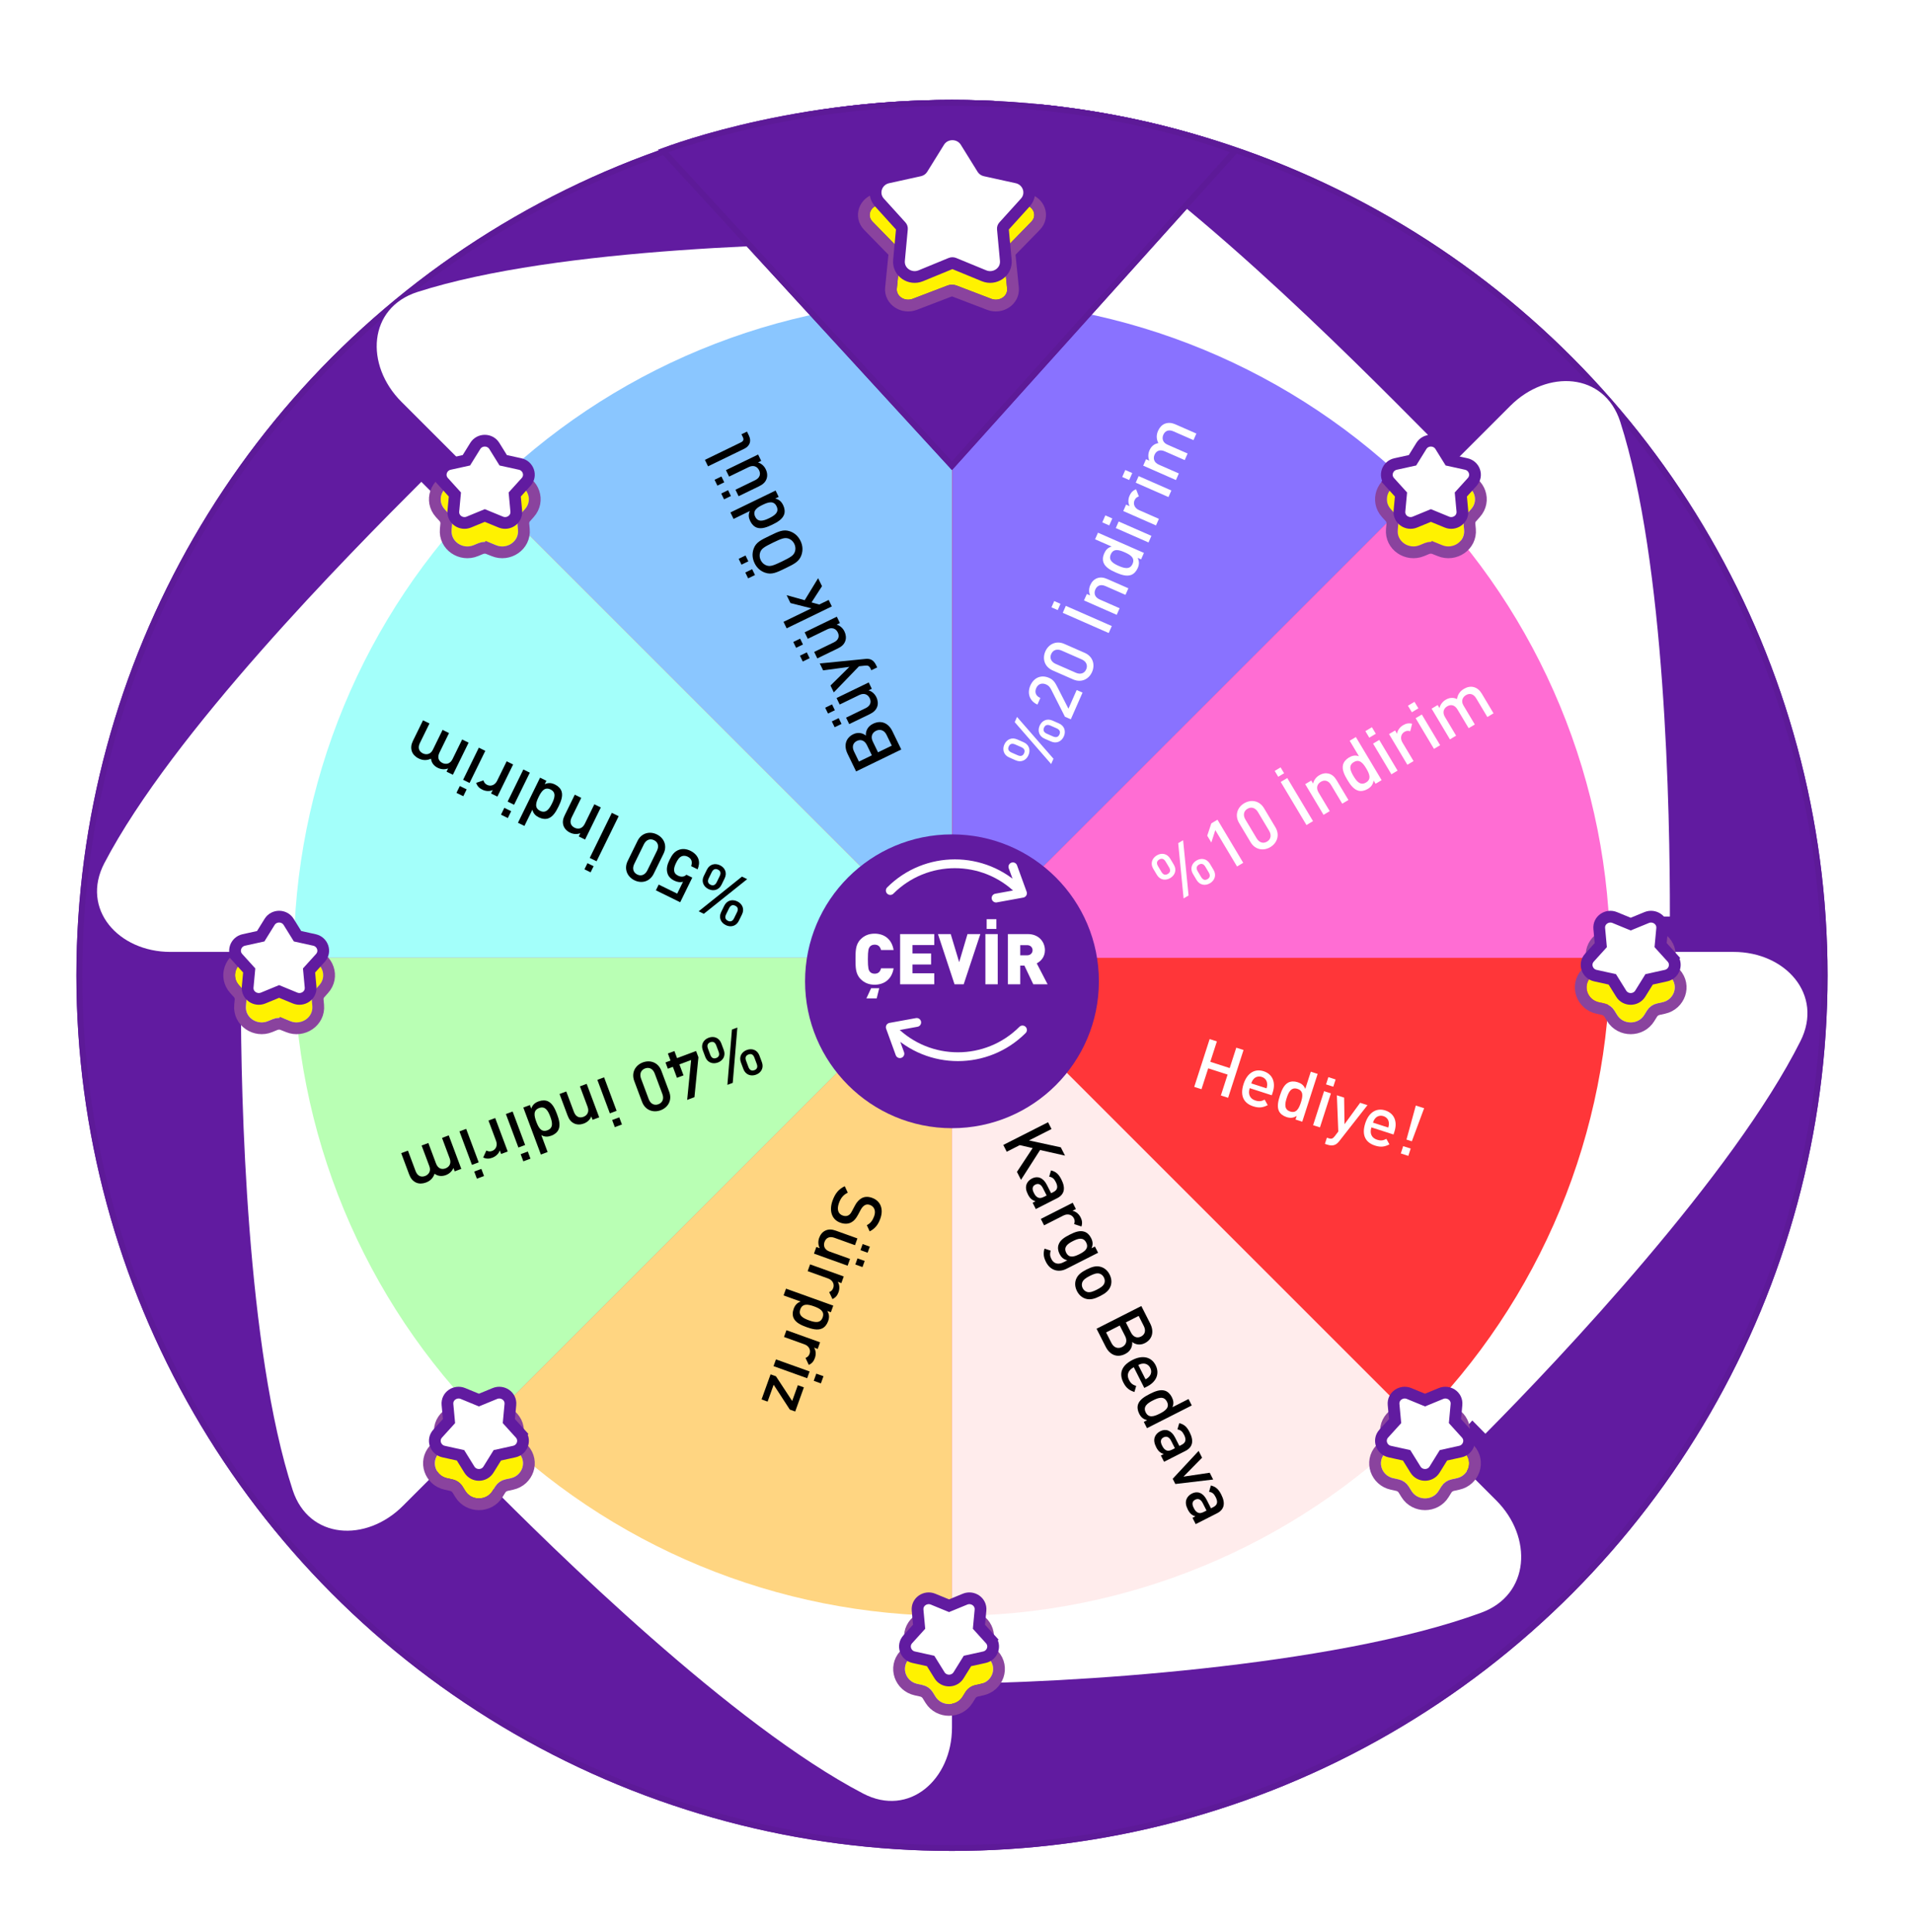 <svg width="198" height="200" viewBox="0 0 198 200" fill="none" xmlns="http://www.w3.org/2000/svg">
<g filter="url(#filter0_di_2011_1034)">
<circle cx="98.532" cy="98.532" r="90.625" fill="#611BA0"/>
<circle cx="98.532" cy="98.532" r="90.321" stroke="#5D1A98" stroke-width="0.608"/>
</g>
<path d="M98.532 178.818C98.532 184.192 94.106 188.137 89.341 185.652C75.829 178.603 57.47 160.577 49.874 152.878L98.532 103.398V178.818Z" fill="white"/>
<path d="M41.692 155.881C37.892 159.681 31.965 159.352 30.296 154.244C25.535 139.673 24.92 113.838 24.934 103.018L94.641 102.932L41.692 155.881Z" fill="white"/>
<path d="M17.639 98.532C12.264 98.532 8.314 94.104 10.803 89.341C17.866 75.821 35.961 57.519 43.609 49.874L92.45 98.532L17.639 98.532Z" fill="white"/>
<path d="M41.55 41.592C37.749 37.792 38.084 31.869 43.201 30.225C57.794 25.54 83.68 25.106 94.499 25.12L94.499 94.541L41.55 41.592Z" fill="white"/>
<path d="M98.532 17.639C98.532 12.264 102.958 8.344 107.69 10.893C121.376 18.265 140.129 37.294 147.798 45.017L98.532 93.058L98.532 17.639Z" fill="white"/>
<path d="M156.324 42.006C160.124 38.206 166.049 38.538 167.697 43.654C172.391 58.226 172.852 84.052 172.837 94.87L103.374 94.955L156.324 42.006Z" fill="white"/>
<path d="M179.426 98.532C184.801 98.532 188.764 102.954 186.355 107.759C179.41 121.61 161.412 140.683 153.741 148.406L104.614 98.532L179.426 98.532Z" fill="white"/>
<path d="M154.862 155.302C158.662 159.103 158.372 165.066 153.327 166.922C137.956 172.576 109.856 174.271 98.183 174.256L98.092 98.532L154.862 155.302Z" fill="white"/>
<g filter="url(#filter1_d_2011_1034)">
<path d="M163.153 125.907C166.669 117.421 168.478 108.326 168.478 99.14C168.478 89.955 166.669 80.859 163.153 72.373C159.638 63.887 154.486 56.176 147.991 49.681C141.496 43.186 133.785 38.034 125.299 34.519C116.813 31.004 107.717 29.195 98.532 29.195C89.347 29.195 80.251 31.004 71.765 34.519C63.279 38.034 55.568 43.186 49.073 49.681C42.578 56.176 37.426 63.887 33.911 72.373C30.396 80.859 28.586 89.955 28.586 99.14C28.586 108.326 30.396 117.421 33.911 125.907C37.426 134.394 42.578 142.104 49.073 148.599C55.568 155.094 63.279 160.247 71.765 163.762C80.251 167.277 89.347 169.086 98.532 169.086C107.717 169.086 116.813 167.277 125.299 163.762C133.785 160.247 141.496 155.094 147.991 148.599C154.486 142.104 159.638 134.394 163.153 125.907Z" fill="#FE3639"/>
<path d="M163.153 125.907C166.669 117.421 168.478 108.326 168.478 99.14C168.478 89.955 166.669 80.859 163.153 72.373C159.638 63.887 154.486 56.176 147.991 49.681C141.496 43.186 133.785 38.034 125.299 34.519C116.813 31.004 107.717 29.195 98.532 29.195C89.347 29.195 80.251 31.004 71.765 34.519C63.279 38.034 55.568 43.186 49.073 49.681C42.578 56.176 37.426 63.887 33.911 72.373C30.396 80.859 28.586 89.955 28.586 99.14C28.586 108.326 30.396 117.421 33.911 125.907C37.426 134.394 42.578 142.104 49.073 148.599C55.568 155.094 63.279 160.247 71.765 163.762C80.251 167.277 89.347 169.086 98.532 169.086C107.717 169.086 116.813 167.277 125.299 163.762C133.785 160.247 141.496 155.094 147.991 148.599C154.486 142.104 159.638 134.394 163.153 125.907Z" stroke="white" stroke-width="4.258"/>
</g>
<path d="M98.518 167.261C89.572 167.261 80.714 165.499 72.449 162.076C64.184 158.653 56.675 153.635 50.349 147.309L98.518 99.14V167.261Z" fill="#FFD581"/>
<path d="M50.363 147.309C44.038 140.984 39.02 133.474 35.596 125.209C32.173 116.944 30.411 108.086 30.411 99.14H98.532L50.363 147.309Z" fill="#B9FFB4"/>
<path d="M146.701 147.309C140.375 153.635 132.866 158.653 124.601 162.076C116.336 165.499 107.478 167.261 98.532 167.261V99.14L146.701 147.309Z" fill="#FFECEC"/>
<path d="M166.653 99.14C166.653 108.086 164.891 116.944 161.468 125.209C158.044 133.474 153.027 140.984 146.701 147.309L98.532 99.14H166.653Z" fill="#FF3639"/>
<path d="M98.546 31.019C107.492 31.019 116.35 32.781 124.615 36.205C132.88 39.628 140.39 44.646 146.715 50.972L98.546 99.14L98.546 31.019Z" fill="#8972FF"/>
<path d="M146.701 50.972C153.027 57.297 158.044 64.807 161.468 73.072C164.891 81.336 166.653 90.195 166.653 99.14L98.532 99.14L146.701 50.972Z" fill="#FF6DD3"/>
<path d="M50.363 50.972C56.689 44.646 64.199 39.628 72.463 36.205C80.728 32.781 89.587 31.019 98.532 31.019L98.532 99.14L50.363 50.972Z" fill="#8AC6FF"/>
<path d="M30.411 99.14C30.411 90.195 32.173 81.336 35.597 73.072C39.02 64.807 44.038 57.297 50.363 50.972L98.532 99.14L30.411 99.14Z" fill="#A3FFFA"/>
<path d="M73.168 90.015C73.445 89.452 74.015 89.317 74.526 89.567C75.037 89.818 75.28 90.351 75.004 90.915L74.679 91.577C74.403 92.14 73.833 92.275 73.322 92.025C72.811 91.774 72.568 91.241 72.844 90.677L73.168 90.015ZM74.964 93.748C75.241 93.185 75.808 93.056 76.319 93.306C76.83 93.557 77.076 94.084 76.799 94.647L76.475 95.309C76.199 95.873 75.629 96.008 75.118 95.758C74.606 95.507 74.364 94.974 74.64 94.41L74.964 93.748ZM72.315 94.328L76.797 90.737L77.335 91L72.846 94.588L72.315 94.328ZM73.663 90.282L73.358 90.905C73.214 91.2 73.258 91.441 73.54 91.579C73.822 91.717 74.037 91.611 74.184 91.31L74.489 90.687C74.637 90.385 74.59 90.151 74.308 90.013C74.026 89.875 73.808 89.987 73.663 90.282ZM75.459 94.015L75.154 94.638C75.01 94.933 75.054 95.174 75.336 95.312C75.618 95.45 75.832 95.344 75.98 95.043L76.285 94.42C76.433 94.118 76.382 93.89 76.1 93.752C75.819 93.614 75.604 93.72 75.459 94.015ZM69.303 88.999C69.547 88.501 69.796 88.127 70.304 87.953C70.616 87.846 71.014 87.846 71.467 88.068C71.912 88.286 72.183 88.614 72.286 88.917C72.413 89.288 72.341 89.634 72.203 89.981L71.535 89.654C71.685 89.215 71.591 88.876 71.171 88.671C70.975 88.575 70.772 88.557 70.596 88.617C70.303 88.717 70.126 89.012 69.972 89.327C69.699 89.884 69.638 90.374 70.175 90.638C70.555 90.824 70.858 90.736 71.043 90.542L71.652 90.841L70.403 93.391L67.886 92.157L68.178 91.561L70.092 92.499L70.696 91.266C70.458 91.353 70.132 91.323 69.791 91.156C69.424 90.976 69.197 90.727 69.1 90.444C68.919 89.916 69.088 89.438 69.303 88.999ZM65.983 87.047C66.391 86.215 67.248 86.009 67.988 86.372C68.729 86.735 69.085 87.535 68.677 88.367L67.662 90.438C67.254 91.271 66.404 91.48 65.663 91.117C64.923 90.754 64.56 89.951 64.968 89.118L65.983 87.047ZM66.642 87.394L65.646 89.426C65.425 89.879 65.529 90.312 65.956 90.52C66.382 90.729 66.781 90.543 67.003 90.091L67.999 88.059C68.22 87.607 68.122 87.177 67.696 86.968C67.27 86.759 66.864 86.942 66.642 87.394ZM63.326 84.136L64.034 84.483L61.747 89.149L61.039 88.802L63.326 84.136ZM61.441 89.658L61.13 90.293L60.494 89.982L60.805 89.346L61.441 89.658ZM59.492 82.257L60.161 82.585L59.168 84.61C58.914 85.128 59.1 85.495 59.474 85.678C59.847 85.861 60.275 85.786 60.525 85.275L61.517 83.25L62.186 83.577L60.558 86.9L59.902 86.579L60.066 86.245C59.715 86.381 59.332 86.349 58.998 86.185C58.657 86.018 58.43 85.768 58.327 85.482C58.193 85.108 58.269 84.754 58.452 84.381L59.492 82.257ZM55.898 80.496L56.553 80.817L56.38 81.171C56.777 80.992 57.091 81.032 57.451 81.208C57.785 81.372 58.026 81.628 58.119 81.902C58.29 82.4 58.05 82.989 57.802 83.494C57.555 83.998 57.239 84.543 56.742 84.713C56.468 84.807 56.125 84.777 55.791 84.613C55.437 84.44 55.203 84.22 55.102 83.812L54.28 85.49L53.611 85.163L55.898 80.496ZM55.751 82.489C55.462 83.078 55.297 83.631 55.9 83.927C56.502 84.222 56.845 83.756 57.134 83.166C57.423 82.576 57.585 82.014 56.982 81.718C56.379 81.423 56.04 81.899 55.751 82.489ZM54.169 79.649L54.838 79.977L53.21 83.3L52.541 82.972L54.169 79.649ZM52.2 83.618L52.908 83.965L52.562 84.673L51.854 84.326L52.2 83.618ZM49.283 81.034L50.035 80.777C50.112 81.002 50.195 81.132 50.424 81.244C50.785 81.421 51.227 81.28 51.452 80.821L52.441 78.802L53.11 79.13L51.482 82.453L50.826 82.132L51.003 81.771C50.717 81.924 50.296 81.921 49.922 81.737C49.601 81.58 49.4 81.376 49.283 81.034ZM49.561 77.391L50.23 77.719L48.601 81.042L47.933 80.714L49.561 77.391ZM47.592 81.36L48.3 81.707L47.953 82.415L47.245 82.068L47.592 81.36ZM43.783 74.559L44.451 74.887L43.459 76.912C43.205 77.43 43.391 77.797 43.764 77.981C44.125 78.157 44.565 78.088 44.799 77.61L45.808 75.552L46.476 75.879L45.484 77.905C45.23 78.422 45.416 78.79 45.79 78.973C46.163 79.156 46.59 79.081 46.841 78.57L47.833 76.544L48.502 76.872L46.873 80.195L46.218 79.874L46.382 79.539C46.04 79.673 45.648 79.643 45.314 79.479C44.901 79.277 44.66 78.956 44.608 78.532C44.178 78.728 43.767 78.722 43.328 78.506C42.987 78.339 42.74 78.08 42.637 77.794C42.503 77.419 42.559 77.057 42.742 76.683L43.783 74.559Z" fill="black"/>
<path d="M90.361 74.918C91.221 74.5 91.965 74.862 92.366 75.689L93.284 77.58L88.609 79.849L87.726 78.03C87.305 77.163 87.533 76.379 88.321 75.997C88.827 75.751 89.341 75.891 89.619 76.146C89.588 75.715 89.77 75.204 90.361 74.918ZM90.672 75.643C90.259 75.844 90.097 76.263 90.336 76.755L90.878 77.871L92.303 77.18L91.761 76.064C91.522 75.571 91.086 75.442 90.672 75.643ZM88.692 76.693C88.258 76.904 88.172 77.327 88.391 77.78L88.901 78.831L90.241 78.181L89.731 77.13C89.511 76.677 89.125 76.483 88.692 76.693ZM89.915 70.639L90.234 71.296L89.899 71.458C90.26 71.567 90.541 71.828 90.704 72.163C90.869 72.504 90.895 72.841 90.8 73.13C90.674 73.507 90.398 73.739 90.023 73.921L87.896 74.953L87.571 74.284L89.6 73.299C90.118 73.047 90.198 72.643 90.017 72.269C89.835 71.895 89.452 71.691 88.94 71.94L86.911 72.924L86.586 72.254L89.915 70.639ZM86.118 72.912L86.411 73.516L85.702 73.86L85.409 73.256L86.118 72.912ZM86.806 74.33L87.1 74.934L86.39 75.278L86.097 74.674L86.806 74.33ZM84.848 68.674L89.554 68.207C89.77 68.183 89.94 68.198 90.086 68.249C90.359 68.344 90.536 68.558 90.66 68.814L90.791 69.083L90.187 69.376L90.104 69.206C89.967 68.923 89.834 68.866 89.517 68.898L88.909 68.966L86.301 71.668L85.957 70.959L87.916 69.026L85.196 69.389L84.848 68.674ZM86.614 63.835L86.932 64.492L86.597 64.654C86.958 64.763 87.239 65.024 87.402 65.359C87.567 65.701 87.593 66.037 87.498 66.327C87.373 66.704 87.096 66.936 86.722 67.117L84.594 68.15L84.269 67.48L86.298 66.495C86.817 66.243 86.897 65.84 86.715 65.465C86.533 65.091 86.151 64.888 85.638 65.136L83.609 66.121L83.284 65.451L86.614 63.835ZM82.816 66.108L83.109 66.712L82.4 67.056L82.107 66.452L82.816 66.108ZM83.505 67.526L83.798 68.13L83.089 68.475L82.796 67.871L83.505 67.526ZM84.678 59.847L85.08 60.675L83.996 62.353L84.793 62.574L85.771 62.099L86.096 62.769L81.421 65.038L81.096 64.368L83.978 62.969L81.814 62.422L81.419 61.607L83.287 62.129L84.678 59.847ZM79.66 55.459C80.56 55.022 81.072 54.757 81.755 54.994C82.233 55.16 82.611 55.487 82.853 55.986C83.095 56.485 83.115 56.978 82.95 57.456C82.713 58.139 82.191 58.384 81.292 58.821C80.392 59.257 79.877 59.516 79.194 59.279C78.716 59.113 78.341 58.792 78.099 58.293C77.857 57.794 77.833 57.295 77.999 56.817C78.236 56.134 78.761 55.895 79.66 55.459ZM80.004 56.168C79.066 56.624 78.825 56.797 78.687 57.148C78.59 57.398 78.602 57.708 78.736 57.984C78.87 58.26 79.106 58.462 79.363 58.54C79.724 58.649 80.009 58.567 80.948 58.112C81.887 57.656 82.127 57.483 82.265 57.132C82.363 56.881 82.35 56.571 82.216 56.295C82.082 56.02 81.846 55.818 81.59 55.739C81.228 55.631 80.943 55.712 80.004 56.168ZM77.162 57.499L77.455 58.103L76.746 58.447L76.453 57.843L77.162 57.499ZM77.85 58.917L78.143 59.521L77.434 59.865L77.141 59.261L77.85 58.917ZM80.276 50.776L80.594 51.432L80.24 51.604C80.663 51.707 80.885 51.932 81.061 52.293C81.223 52.628 81.255 52.977 81.16 53.251C80.988 53.748 80.436 54.065 79.93 54.31C79.425 54.555 78.841 54.79 78.344 54.618C78.07 54.523 77.819 54.288 77.656 53.953C77.484 53.599 77.436 53.282 77.606 52.898L75.925 53.714L75.6 53.044L80.276 50.776ZM78.933 52.255C78.342 52.541 77.871 52.875 78.164 53.48C78.457 54.084 79.014 53.927 79.605 53.64C80.196 53.353 80.67 53.01 80.377 52.406C80.084 51.801 79.524 51.968 78.933 52.255ZM78.467 47.048L78.785 47.704L78.45 47.867C78.811 47.975 79.092 48.237 79.255 48.572C79.421 48.913 79.446 49.25 79.351 49.539C79.226 49.916 78.949 50.148 78.575 50.33L76.447 51.362L76.122 50.692L78.151 49.708C78.67 49.456 78.75 49.052 78.568 48.678C78.386 48.303 78.004 48.1 77.492 48.348L75.463 49.333L75.137 48.663L78.467 47.048ZM74.669 49.32L74.963 49.924L74.253 50.269L73.96 49.664L74.669 49.32ZM75.358 50.739L75.651 51.343L74.942 51.687L74.648 51.083L75.358 50.739ZM77.315 44.675L77.516 45.089C77.825 45.725 77.532 46.208 77.04 46.447L73.284 48.27L72.959 47.6L76.675 45.797C76.931 45.672 77.018 45.517 76.887 45.248L76.744 44.952L77.315 44.675Z" fill="black"/>
<path d="M109.607 74.881C110.182 75.134 110.341 75.698 110.112 76.219C109.883 76.74 109.36 77.005 108.785 76.752L108.11 76.456C107.536 76.203 107.377 75.639 107.606 75.118C107.835 74.597 108.358 74.332 108.933 74.585L109.607 74.881ZM105.953 76.831C106.527 77.083 106.679 77.644 106.45 78.165C106.221 78.687 105.705 78.954 105.13 78.702L104.456 78.405C103.881 78.153 103.722 77.589 103.951 77.067C104.18 76.546 104.703 76.282 105.278 76.534L105.953 76.831ZM105.263 74.208L109.037 78.537L108.797 79.085L105.026 74.749L105.263 74.208ZM109.361 75.387L108.727 75.108C108.426 74.976 108.187 75.03 108.06 75.317C107.934 75.605 108.049 75.815 108.357 75.95L108.991 76.229C109.299 76.364 109.531 76.306 109.657 76.019C109.784 75.732 109.662 75.519 109.361 75.387ZM105.706 77.336L105.072 77.058C104.771 76.925 104.532 76.98 104.406 77.267C104.279 77.554 104.394 77.764 104.702 77.9L105.337 78.178C105.644 78.313 105.87 78.253 105.996 77.966C106.122 77.678 106.007 77.469 105.706 77.336ZM112.046 71.689L110.831 74.456L110.223 74.188L108.802 71.38C108.661 71.103 108.519 70.953 108.279 70.847C107.851 70.659 107.446 70.784 107.252 71.225C107.093 71.586 107.144 72.014 107.679 72.249L107.379 72.931C106.571 72.576 106.289 71.766 106.644 70.958C107.002 70.142 107.763 69.807 108.585 70.168C109.006 70.353 109.186 70.616 109.417 71.068L110.587 73.36L111.438 71.422L112.046 71.689ZM112.274 67.578C113.123 67.951 113.364 68.799 113.032 69.554C112.701 70.309 111.916 70.698 111.067 70.325L108.956 69.397C108.107 69.024 107.863 68.183 108.195 67.428C108.526 66.673 109.314 66.278 110.163 66.651L112.274 67.578ZM111.955 68.251L109.883 67.341C109.422 67.138 108.994 67.261 108.803 67.695C108.612 68.13 108.814 68.522 109.275 68.724L111.347 69.634C111.808 69.837 112.234 69.721 112.424 69.287C112.615 68.852 112.416 68.454 111.955 68.251ZM115.072 64.802L114.755 65.524L109.998 63.434L110.315 62.712L115.072 64.802ZM109.477 63.149L108.829 62.864L109.114 62.216L109.762 62.501L109.477 63.149ZM116.79 60.894L116.49 61.575L114.426 60.668C113.898 60.436 113.538 60.637 113.371 61.018C113.204 61.399 113.297 61.822 113.818 62.051L115.883 62.959L115.583 63.64L112.195 62.151L112.489 61.483L112.83 61.633C112.679 61.288 112.695 60.904 112.845 60.564C112.998 60.216 113.238 59.979 113.52 59.863C113.888 59.714 114.244 59.775 114.625 59.943L116.79 60.894ZM118.4 57.23L118.106 57.898L117.745 57.739C117.941 58.128 117.914 58.443 117.753 58.811C117.603 59.152 117.357 59.402 117.088 59.507C116.598 59.698 115.999 59.483 115.484 59.257C114.97 59.031 114.413 58.738 114.222 58.248C114.117 57.978 114.132 57.634 114.282 57.294C114.44 56.933 114.651 56.69 115.053 56.572L113.343 55.821L113.642 55.139L118.4 57.23ZM116.403 57.165C115.802 56.901 115.242 56.759 114.972 57.374C114.702 57.989 115.182 58.311 115.784 58.575C116.385 58.84 116.954 58.978 117.224 58.363C117.494 57.748 117.004 57.43 116.403 57.165ZM119.174 55.467L118.875 56.149L115.487 54.66L115.786 53.979L119.174 55.467ZM115.127 53.665L114.81 54.387L114.088 54.07L114.405 53.348L115.127 53.665ZM117.587 50.643L117.875 51.383C117.654 51.47 117.528 51.558 117.425 51.791C117.264 52.159 117.423 52.596 117.89 52.801L119.948 53.705L119.649 54.387L116.261 52.898L116.555 52.23L116.922 52.392C116.758 52.112 116.744 51.691 116.911 51.31C117.055 50.983 117.25 50.774 117.587 50.643ZM121.239 50.769L120.939 51.45L117.551 49.962L117.851 49.28L121.239 50.769ZM117.191 48.967L116.874 49.688L116.153 49.371L116.47 48.65L117.191 48.967ZM123.827 44.877L123.528 45.559L121.463 44.652C120.935 44.42 120.576 44.621 120.408 45.002C120.247 45.369 120.334 45.806 120.822 46.02L122.92 46.942L122.621 47.624L120.556 46.717C120.028 46.485 119.669 46.685 119.501 47.066C119.334 47.447 119.427 47.871 119.948 48.1L122.013 49.007L121.713 49.689L118.325 48.2L118.619 47.532L118.96 47.682C118.812 47.346 118.826 46.953 118.975 46.612C119.16 46.191 119.471 45.937 119.893 45.867C119.679 45.446 119.668 45.035 119.865 44.587C120.018 44.24 120.266 43.983 120.548 43.867C120.917 43.718 121.281 43.759 121.662 43.926L123.827 44.877Z" fill="white"/>
<path d="M125.604 90.039C125.926 90.578 125.728 91.13 125.239 91.422C124.751 91.714 124.171 91.626 123.849 91.087L123.471 90.454C123.15 89.915 123.347 89.364 123.836 89.072C124.325 88.78 124.904 88.868 125.226 89.406L125.604 90.039ZM121.496 89.509C121.817 90.048 121.616 90.593 121.127 90.885C120.639 91.177 120.063 91.096 119.741 90.557L119.363 89.924C119.041 89.385 119.239 88.834 119.728 88.542C120.216 88.25 120.796 88.337 121.118 88.876L121.496 89.509ZM122.454 86.972L123.02 92.688L122.506 92.995L121.947 87.276L122.454 86.972ZM125.11 90.309L124.755 89.713C124.586 89.431 124.36 89.337 124.09 89.498C123.821 89.659 123.793 89.897 123.965 90.185L124.321 90.78C124.493 91.069 124.715 91.156 124.985 90.996C125.254 90.835 125.279 90.591 125.11 90.309ZM121.002 89.778L120.646 89.183C120.478 88.901 120.252 88.807 119.982 88.968C119.713 89.129 119.685 89.367 119.857 89.655L120.212 90.25C120.384 90.538 120.603 90.62 120.873 90.459C121.142 90.298 121.17 90.061 121.002 89.778ZM128.677 89.309L128.038 89.691L125.789 85.925L125.374 87.209L124.951 86.501L125.373 85.229L126.012 84.847L128.677 89.309ZM132.01 85.635C132.486 86.431 132.191 87.261 131.483 87.684C130.775 88.107 129.91 87.969 129.435 87.173L128.252 85.193C127.777 84.397 128.065 83.57 128.773 83.147C129.481 82.725 130.352 82.859 130.828 83.655L132.01 85.635ZM131.36 85.998L130.2 84.055C129.941 83.623 129.521 83.474 129.114 83.718C128.707 83.961 128.644 84.398 128.903 84.83L130.063 86.772C130.321 87.205 130.735 87.357 131.142 87.114C131.55 86.871 131.618 86.43 131.36 85.998ZM135.9 84.995L135.223 85.399L132.558 80.938L133.235 80.534L135.9 84.995ZM132.299 80.404L131.936 79.796L132.544 79.433L132.907 80.041L132.299 80.404ZM139.565 82.806L138.926 83.188L137.769 81.251C137.474 80.756 137.064 80.712 136.707 80.925C136.35 81.138 136.18 81.537 136.472 82.026L137.629 83.962L136.99 84.344L135.092 81.167L135.719 80.793L135.909 81.112C135.987 80.743 136.222 80.441 136.542 80.25C136.868 80.055 137.201 80.001 137.497 80.07C137.884 80.163 138.139 80.418 138.352 80.776L139.565 82.806ZM143.001 80.754L142.374 81.128L142.172 80.789C142.106 81.22 141.902 81.461 141.557 81.667C141.238 81.858 140.892 81.92 140.612 81.849C140.101 81.72 139.738 81.198 139.45 80.715C139.162 80.233 138.877 79.671 139.006 79.161C139.077 78.881 139.289 78.609 139.608 78.418C139.947 78.216 140.259 78.141 140.655 78.278L139.697 76.674L140.336 76.292L143.001 80.754ZM141.411 79.544C141.074 78.98 140.701 78.54 140.124 78.884C139.548 79.228 139.752 79.769 140.089 80.333C140.426 80.897 140.809 81.34 141.386 80.996C141.962 80.651 141.748 80.108 141.411 79.544ZM144.653 79.766L144.014 80.148L142.117 76.971L142.756 76.59L144.653 79.766ZM142.401 75.952L141.724 76.356L141.32 75.679L141.996 75.275L142.401 75.952ZM146.157 74.915L145.963 75.686C145.732 75.628 145.578 75.626 145.359 75.757C145.015 75.963 144.891 76.411 145.153 76.85L146.306 78.78L145.667 79.161L143.769 75.984L144.396 75.61L144.601 75.955C144.63 75.632 144.862 75.281 145.219 75.067C145.526 74.884 145.807 74.827 146.157 74.915ZM149.059 77.135L148.42 77.517L146.523 74.34L147.162 73.958L149.059 77.135ZM146.806 73.32L146.13 73.724L145.725 73.048L146.402 72.643L146.806 73.32ZM154.584 73.835L153.945 74.217L152.788 72.281C152.493 71.786 152.083 71.741 151.726 71.954C151.382 72.16 151.199 72.567 151.473 73.024L152.648 74.992L152.009 75.373L150.852 73.437C150.556 72.942 150.147 72.897 149.79 73.111C149.433 73.324 149.263 73.723 149.555 74.212L150.711 76.148L150.072 76.53L148.175 73.353L148.801 72.979L148.992 73.298C149.067 72.939 149.305 72.627 149.625 72.436C150.02 72.2 150.42 72.173 150.804 72.361C150.874 71.894 151.104 71.552 151.524 71.302C151.849 71.107 152.201 71.041 152.498 71.111C152.884 71.203 153.158 71.448 153.371 71.805L154.584 73.835Z" fill="white"/>
<path d="M127.114 113.631L126.363 113.39L127.06 111.229L125.052 110.582L124.356 112.743L123.606 112.501L125.2 107.555L125.95 107.796L125.269 109.908L127.277 110.555L127.958 108.444L128.708 108.685L127.114 113.631ZM131.633 113.371L129.348 112.634C129.153 113.238 129.349 113.723 129.926 113.909C130.322 114.037 130.566 113.993 130.897 113.823L131.212 114.393C130.734 114.637 130.333 114.715 129.715 114.516C128.833 114.232 128.281 113.54 128.713 112.199C129.081 111.06 129.884 110.59 130.787 110.882C131.732 111.186 132.057 112.058 131.734 113.058L131.633 113.371ZM131.091 112.651C131.153 112.434 131.166 112.323 131.148 112.141C131.122 111.841 130.93 111.58 130.597 111.472C130.263 111.365 129.948 111.462 129.752 111.69C129.631 111.828 129.583 111.928 129.507 112.141L131.091 112.651ZM134.786 116.105L134.091 115.881L134.212 115.506C133.845 115.74 133.529 115.746 133.147 115.622C132.793 115.508 132.518 115.289 132.387 115.032C132.146 114.564 132.3 113.946 132.472 113.411C132.644 112.876 132.879 112.292 133.347 112.052C133.604 111.92 133.948 111.901 134.302 112.015C134.677 112.136 134.94 112.32 135.099 112.709L135.672 110.93L136.38 111.159L134.786 116.105ZM134.646 114.112C134.848 113.487 134.932 112.916 134.293 112.71C133.654 112.504 133.382 113.014 133.181 113.639C132.979 114.265 132.899 114.845 133.538 115.051C134.178 115.257 134.445 114.737 134.646 114.112ZM136.618 116.695L135.91 116.467L137.045 112.945L137.753 113.173L136.618 116.695ZM137.998 112.485L137.248 112.243L137.49 111.493L138.24 111.735L137.998 112.485ZM141.537 114.393L138.62 118.115C138.487 118.287 138.359 118.399 138.222 118.47C137.964 118.602 137.687 118.581 137.416 118.494L137.131 118.402L137.337 117.763L137.518 117.821C137.817 117.917 137.95 117.861 138.146 117.61L138.517 117.123L138.369 113.372L139.12 113.614L139.161 116.365L140.78 114.149L141.537 114.393ZM144.231 117.431L141.945 116.695C141.751 117.299 141.947 117.784 142.524 117.97C142.92 118.098 143.164 118.054 143.495 117.884L143.809 118.454C143.332 118.698 142.931 118.776 142.313 118.577C141.43 118.292 140.879 117.601 141.311 116.26C141.678 115.121 142.481 114.651 143.385 114.942C144.329 115.247 144.654 116.119 144.332 117.119L144.231 117.431ZM143.688 116.712C143.751 116.494 143.764 116.384 143.746 116.201C143.72 115.902 143.528 115.64 143.194 115.533C142.861 115.425 142.546 115.523 142.349 115.751C142.228 115.889 142.181 115.988 142.104 116.202L143.688 116.712ZM147.401 114.711L146.129 118.135L145.573 117.956L146.54 114.433L147.401 114.711ZM145.765 119.644L144.987 119.393L145.231 118.636L146.009 118.887L145.765 119.644Z" fill="white"/>
<path d="M105.676 122.125L105.257 121.299L106.881 118.838L105.547 118.532L104.2 119.216L103.843 118.513L108.478 116.162L108.834 116.864L106.504 118.047L109.795 118.759L110.231 119.618L107.652 119.036L105.676 122.125ZM107.209 125.147L106.879 124.496L107.178 124.344C106.815 124.225 106.602 124.047 106.394 123.637C106.186 123.227 106.145 122.904 106.244 122.6C106.334 122.341 106.542 122.121 106.822 121.979C107.375 121.699 107.967 121.881 108.35 122.636L108.792 123.509L109.027 123.39C109.443 123.178 109.539 122.868 109.278 122.353C109.093 121.989 108.92 121.856 108.593 121.793L108.782 121.149C109.305 121.276 109.58 121.545 109.858 122.092C110.317 122.997 110.164 123.647 109.416 124.027L107.209 125.147ZM108.063 123.878L108.33 123.743L107.937 122.968C107.739 122.578 107.461 122.465 107.162 122.617C106.862 122.769 106.789 123.044 107 123.46C107.129 123.714 107.244 123.893 107.503 123.983C107.65 124.031 107.829 123.997 108.063 123.878ZM111.931 126.952L111.175 126.705C111.249 126.479 111.261 126.326 111.146 126.098C110.964 125.74 110.526 125.586 110.07 125.817L108.065 126.834L107.728 126.17L111.028 124.496L111.359 125.147L111.001 125.328C111.321 125.379 111.655 125.635 111.844 126.006C112.005 126.325 112.043 126.608 111.931 126.952ZM110.374 131.336C109.567 131.746 108.71 131.509 108.265 130.631C108.01 130.129 107.966 129.751 108.11 129.244L108.747 129.453C108.658 129.76 108.653 129.992 108.818 130.317C109.102 130.877 109.608 130.89 110.05 130.666L110.473 130.451C110.065 130.356 109.835 130.128 109.663 129.79C109.495 129.458 109.467 129.128 109.557 128.854C109.714 128.373 110.149 128.086 110.709 127.802C111.269 127.518 111.757 127.336 112.238 127.493C112.513 127.583 112.759 127.81 112.927 128.142C113.106 128.493 113.15 128.807 112.976 129.206L113.328 129.027L113.655 129.672L110.374 131.336ZM111.73 129.814C112.25 129.55 112.728 129.217 112.424 128.618C112.12 128.019 111.567 128.202 111.046 128.466C110.525 128.731 110.051 129.07 110.354 129.668C110.658 130.267 111.209 130.078 111.73 129.814ZM113.86 134.158C113.3 134.442 112.844 134.575 112.36 134.428C112.03 134.325 111.695 134.086 111.468 133.636C111.24 133.187 111.247 132.783 111.359 132.455C111.526 131.978 111.903 131.688 112.463 131.404C113.016 131.124 113.472 130.99 113.956 131.138C114.287 131.24 114.618 131.473 114.846 131.922C115.073 132.372 115.069 132.783 114.957 133.11C114.79 133.587 114.413 133.877 113.86 134.158ZM113.523 133.494C113.881 133.312 114.213 133.111 114.312 132.807C114.373 132.62 114.352 132.418 114.253 132.223C114.154 132.028 114.007 131.898 113.82 131.837C113.516 131.738 113.158 131.887 112.8 132.068C112.442 132.25 112.11 132.451 112.011 132.755C111.95 132.942 111.961 133.141 112.06 133.336C112.159 133.531 112.316 133.664 112.503 133.725C112.807 133.824 113.165 133.675 113.523 133.494ZM116.465 140.147C115.612 140.58 114.863 140.232 114.447 139.412L113.496 137.537L118.13 135.186L119.045 136.989C119.481 137.848 119.267 138.636 118.486 139.032C117.984 139.286 117.468 139.156 117.186 138.906C117.224 139.337 117.051 139.85 116.465 140.147ZM116.141 139.428C116.551 139.22 116.705 138.798 116.458 138.31L115.896 137.203L114.484 137.92L115.045 139.026C115.293 139.514 115.731 139.636 116.141 139.428ZM118.103 138.342C118.532 138.124 118.612 137.7 118.384 137.251L117.855 136.209L116.528 136.883L117.056 137.924C117.284 138.373 117.673 138.56 118.103 138.342ZM118.438 143.665L117.352 141.523C116.785 141.811 116.579 142.292 116.853 142.832C117.042 143.203 117.245 143.345 117.598 143.461L117.416 144.085C116.905 143.919 116.568 143.689 116.274 143.11C115.855 142.283 115.957 141.404 117.213 140.767C118.281 140.225 119.18 140.465 119.609 141.311C120.058 142.196 119.668 143.041 118.731 143.516L118.438 143.665ZM118.567 142.773C118.765 142.664 118.853 142.595 118.97 142.454C119.164 142.224 119.214 141.904 119.056 141.592C118.897 141.279 118.606 141.124 118.306 141.146C118.123 141.156 118.019 141.193 117.814 141.289L118.567 142.773ZM118.717 147.829L118.387 147.178L118.739 146.999C118.314 146.904 118.087 146.683 117.906 146.325C117.737 145.993 117.699 145.644 117.789 145.37C117.952 144.869 118.499 144.543 119 144.289C119.501 144.034 120.081 143.789 120.581 143.953C120.856 144.043 121.112 144.273 121.28 144.605C121.459 144.956 121.513 145.273 121.349 145.659L123.015 144.813L123.352 145.477L118.717 147.829ZM120.034 146.326C120.62 146.029 121.084 145.686 120.781 145.088C120.477 144.489 119.923 144.655 119.337 144.952C118.751 145.25 118.283 145.602 118.587 146.201C118.891 146.799 119.448 146.623 120.034 146.326ZM120.483 151.309L120.153 150.658L120.452 150.506C120.089 150.388 119.876 150.209 119.668 149.799C119.46 149.389 119.419 149.066 119.518 148.762C119.608 148.504 119.816 148.284 120.096 148.142C120.649 147.861 121.241 148.044 121.624 148.799L122.067 149.671L122.301 149.552C122.717 149.341 122.814 149.03 122.553 148.516C122.368 148.151 122.194 148.019 121.867 147.955L122.056 147.311C122.579 147.438 122.855 147.708 123.132 148.255C123.591 149.159 123.438 149.81 122.69 150.189L120.483 151.309ZM121.338 150.041L121.604 149.905L121.211 149.131C121.013 148.74 120.735 148.628 120.436 148.78C120.136 148.932 120.063 149.206 120.274 149.623C120.403 149.877 120.518 150.055 120.777 150.145C120.924 150.193 121.103 150.16 121.338 150.041ZM125.564 153.145L121.65 153.608L121.376 153.068L124.062 150.183L124.418 150.886L122.491 152.846L125.208 152.442L125.564 153.145ZM123.757 157.761L123.426 157.11L123.726 156.958C123.363 156.839 123.15 156.661 122.942 156.251C122.734 155.841 122.692 155.518 122.792 155.214C122.882 154.955 123.089 154.735 123.369 154.593C123.922 154.313 124.514 154.495 124.897 155.25L125.34 156.123L125.574 156.004C125.991 155.792 126.087 155.482 125.826 154.967C125.641 154.603 125.467 154.47 125.141 154.407L125.329 153.763C125.852 153.89 126.128 154.159 126.406 154.706C126.865 155.611 126.712 156.261 125.963 156.641L123.757 157.761ZM124.611 156.492L124.878 156.357L124.485 155.582C124.287 155.192 124.009 155.079 123.709 155.231C123.41 155.383 123.336 155.658 123.548 156.074C123.676 156.328 123.792 156.507 124.05 156.597C124.197 156.645 124.377 156.611 124.611 156.492Z" fill="black"/>
<path d="M86.972 126.559C86.072 126.236 85.8 125.308 86.168 124.285C86.432 123.55 86.794 123.083 87.436 122.786L87.746 123.456C87.26 123.685 87.01 124.037 86.829 124.538C86.6 125.177 86.741 125.646 87.215 125.817C87.428 125.893 87.629 125.896 87.793 125.807C87.954 125.725 88.046 125.619 88.191 125.345L88.481 124.798C88.679 124.419 88.93 124.153 89.206 124.011C89.519 123.852 89.87 123.847 90.268 123.99C91.12 124.296 91.482 125.124 91.116 126.14C90.884 126.786 90.557 127.18 90.014 127.459L89.718 126.817C90.115 126.618 90.33 126.3 90.478 125.888C90.685 125.311 90.469 124.876 90.037 124.721C89.858 124.657 89.68 124.655 89.516 124.744C89.362 124.828 89.208 124.997 89.092 125.212L88.81 125.738C88.579 126.167 88.377 126.382 88.118 126.521C87.788 126.705 87.391 126.71 86.972 126.559ZM84.248 129.759L84.494 129.072L84.845 129.198C84.67 128.864 84.66 128.481 84.786 128.13C84.915 127.773 85.138 127.52 85.411 127.385C85.768 127.211 86.127 127.247 86.519 127.388L88.744 128.188L88.493 128.888L86.37 128.125C85.828 127.93 85.483 128.156 85.342 128.547C85.202 128.939 85.323 129.355 85.859 129.547L87.982 130.31L87.73 131.011L84.248 129.759ZM88.527 130.886L88.754 130.254L89.496 130.521L89.269 131.152L88.527 130.886ZM89.06 129.402L89.287 128.77L90.029 129.037L89.802 129.669L89.06 129.402ZM86.162 134.467L85.823 133.748C86.038 133.647 86.158 133.551 86.244 133.31C86.38 132.933 86.191 132.508 85.711 132.335L83.595 131.575L83.847 130.874L87.329 132.126L87.082 132.813L86.705 132.677C86.888 132.944 86.931 133.363 86.79 133.755C86.669 134.091 86.489 134.313 86.162 134.467ZM83.483 137.37C82.954 137.18 82.371 136.924 82.147 136.448C82.023 136.187 82.015 135.843 82.141 135.492C82.274 135.121 82.474 134.867 82.868 134.722L81.102 134.088L81.354 133.387L86.245 135.144L85.998 135.831L85.627 135.698C85.849 136.072 85.844 136.389 85.708 136.766C85.582 137.117 85.355 137.384 85.093 137.507C84.617 137.731 84.011 137.56 83.483 137.37ZM83.734 136.67C84.353 136.892 84.92 136.995 85.147 136.363C85.374 135.731 84.873 135.443 84.255 135.22C83.637 134.998 83.06 134.899 82.833 135.531C82.606 136.163 83.116 136.448 83.734 136.67ZM83.713 141.282L83.374 140.563C83.589 140.462 83.709 140.366 83.796 140.125C83.931 139.748 83.743 139.323 83.262 139.15L81.146 138.39L81.398 137.689L84.88 138.941L84.634 139.628L84.256 139.492C84.439 139.759 84.482 140.178 84.342 140.57C84.221 140.906 84.04 141.128 83.713 141.282ZM80.062 141.409L80.313 140.708L83.796 141.959L83.544 142.66L80.062 141.409ZM84.224 142.927L84.49 142.185L85.232 142.452L84.965 143.194L84.224 142.927ZM78.823 144.854L79.756 142.258L80.313 142.458L81.992 145.016L82.579 143.381L83.204 143.606L82.306 146.106L81.749 145.906L80.075 143.334L79.448 145.079L78.823 144.854Z" fill="black"/>
<path d="M72.74 108.71C72.52 108.122 72.814 107.615 73.347 107.416C73.88 107.217 74.434 107.407 74.654 107.995L74.912 108.686C75.132 109.274 74.838 109.781 74.305 109.98C73.772 110.179 73.218 109.989 72.998 109.401L72.74 108.71ZM76.686 109.971C76.466 109.383 76.762 108.882 77.296 108.683C77.829 108.484 78.38 108.667 78.6 109.255L78.858 109.946C79.078 110.534 78.784 111.041 78.251 111.24C77.718 111.439 77.164 111.249 76.944 110.661L76.686 109.971ZM75.287 112.293L75.758 106.57L76.318 106.36L75.84 112.087L75.287 112.293ZM73.274 108.534L73.517 109.184C73.632 109.491 73.837 109.625 74.131 109.515C74.425 109.405 74.496 109.176 74.378 108.862L74.135 108.212C74.018 107.898 73.815 107.771 73.521 107.881C73.227 107.991 73.159 108.227 73.274 108.534ZM77.22 109.794L77.463 110.444C77.578 110.752 77.783 110.885 78.077 110.775C78.371 110.665 78.442 110.436 78.324 110.122L78.081 109.472C77.964 109.158 77.763 109.038 77.469 109.148C77.175 109.258 77.105 109.487 77.22 109.794ZM68.881 109.973L69.401 109.779L69.127 109.048L69.804 108.795L70.078 109.526L72.047 108.79L72.289 109.44L71.876 113.568L71.124 113.849L71.531 109.723L70.32 110.176L70.745 111.311L70.068 111.564L69.644 110.429L69.124 110.623L68.881 109.973ZM65.646 111.891C65.322 111.023 65.761 110.259 66.533 109.97C67.306 109.682 68.132 109.973 68.456 110.841L69.263 113.002C69.588 113.87 69.156 114.631 68.383 114.92C67.611 115.209 66.778 114.92 66.453 114.052L65.646 111.891ZM66.351 111.651L67.143 113.771C67.319 114.242 67.706 114.464 68.15 114.298C68.595 114.132 68.735 113.714 68.558 113.242L67.766 111.122C67.59 110.651 67.21 110.426 66.766 110.593C66.321 110.759 66.175 111.18 66.351 111.651ZM61.828 111.775L62.526 111.515L63.821 114.981L63.123 115.242L61.828 111.775ZM63.358 115.933L64.097 115.657L64.373 116.396L63.635 116.671L63.358 115.933ZM57.913 113.239L58.61 112.978L59.4 115.091C59.602 115.631 59.996 115.748 60.386 115.603C60.776 115.457 61.014 115.095 60.815 114.562L60.025 112.449L60.723 112.189L62.018 115.655L61.334 115.91L61.204 115.562C61.062 115.911 60.776 116.166 60.427 116.296C60.071 116.429 59.734 116.423 59.455 116.301C59.091 116.141 58.886 115.844 58.741 115.454L57.913 113.239ZM54.164 114.64L54.847 114.384L54.985 114.754C55.128 114.342 55.372 114.141 55.748 114.001C56.097 113.871 56.448 113.872 56.711 113.992C57.19 114.21 57.453 114.79 57.65 115.316C57.847 115.842 58.026 116.446 57.807 116.925C57.687 117.188 57.43 117.416 57.081 117.547C56.712 117.685 56.392 117.703 56.026 117.497L56.68 119.247L55.983 119.508L54.164 114.64ZM55.51 116.116C55.74 116.731 56.028 117.231 56.657 116.996C57.286 116.761 57.183 116.192 56.953 115.577C56.723 114.961 56.425 114.457 55.796 114.692C55.167 114.927 55.28 115.5 55.51 116.116ZM52.361 115.314L53.058 115.053L54.353 118.519L53.656 118.78L52.361 115.314ZM53.891 119.471L54.63 119.195L54.905 119.934L54.167 120.21L53.891 119.471ZM50.01 119.816L50.339 119.092C50.555 119.191 50.706 119.22 50.946 119.131C51.322 118.99 51.524 118.572 51.345 118.093L50.558 115.987L51.255 115.727L52.551 119.193L51.867 119.449L51.727 119.073C51.641 119.385 51.349 119.689 50.959 119.835C50.624 119.96 50.338 119.965 50.01 119.816ZM47.553 117.11L48.251 116.85L49.546 120.316L48.849 120.576L47.553 117.11ZM49.084 121.268L49.822 120.992L50.098 121.73L49.36 122.006L49.084 121.268ZM41.526 119.363L42.223 119.102L43.013 121.215C43.214 121.755 43.609 121.873 43.999 121.727C44.375 121.586 44.627 121.219 44.441 120.72L43.638 118.573L44.336 118.313L45.125 120.425C45.327 120.966 45.721 121.083 46.111 120.937C46.501 120.792 46.74 120.43 46.54 119.897L45.751 117.784L46.448 117.523L47.744 120.99L47.06 121.245L46.93 120.896C46.792 121.236 46.501 121.501 46.152 121.631C45.722 121.792 45.323 121.746 44.979 121.493C44.826 121.94 44.539 122.234 44.081 122.405C43.725 122.538 43.367 122.539 43.088 122.418C42.724 122.258 42.499 121.968 42.353 121.578L41.526 119.363Z" fill="black"/>
<g filter="url(#filter2_di_2011_1034)">
<circle cx="98.532" cy="99.14" r="15.206" fill="#611BA0"/>
</g>
<path d="M92.146 92.178C95.838 88.486 101.825 88.486 105.517 92.178M104.836 89.722L105.831 92.459L103.094 92.957" stroke="white" stroke-width="0.912" stroke-linecap="round" stroke-linejoin="round"/>
<path d="M105.831 106.61C102.138 110.302 96.152 110.302 92.459 106.61M93.141 109.065L92.146 106.328L94.883 105.831" stroke="white" stroke-width="0.912" stroke-linecap="round" stroke-linejoin="round"/>
<path d="M92.491 100.233C92.302 101.379 91.506 101.927 90.521 101.927C89.915 101.927 89.455 101.722 89.076 101.343C88.528 100.795 88.55 100.065 88.55 99.284C88.55 98.504 88.528 97.774 89.076 97.226C89.455 96.847 89.915 96.642 90.521 96.642C91.506 96.642 92.302 97.19 92.491 98.336H91.192C91.112 98.044 90.951 97.781 90.528 97.781C90.294 97.781 90.119 97.876 90.024 98C89.908 98.153 89.827 98.336 89.827 99.284C89.827 100.233 89.908 100.416 90.024 100.569C90.119 100.693 90.294 100.788 90.528 100.788C90.951 100.788 91.112 100.525 91.192 100.233H92.491ZM91.002 102.292L90.74 103.343H89.674L90.163 102.292H91.002ZM96.698 101.883H93.165V96.686H96.698V97.825H94.443V98.693H96.37V99.832H94.443V100.744H96.698V101.883ZM101.467 96.686L99.745 101.883H98.796L97.081 96.686H98.402L99.277 99.591L100.139 96.686H101.467ZM103.267 101.883H101.99V96.686H103.267V101.883ZM103.128 96.153H102.121V95.146H103.128V96.153ZM108.429 101.883H106.948L106.028 99.949H105.598V101.883H104.32V96.686H106.378C107.532 96.686 108.152 97.504 108.152 98.358C108.152 99.066 107.714 99.511 107.305 99.715L108.429 101.883ZM106.875 98.358C106.875 98.088 106.67 97.832 106.32 97.832H105.598V98.883H106.32C106.67 98.883 106.875 98.628 106.875 98.358Z" fill="white"/>
<g filter="url(#filter3_di_2011_1034)">
<path d="M68.121 13.077C68.121 13.077 80.894 7.907 98.532 7.907C116.171 7.907 128.335 13.077 128.335 13.077L98.532 46.225L68.121 13.077Z" fill="#611BA0"/>
<path d="M98.53 45.773L68.647 13.2C68.697 13.182 68.751 13.162 68.809 13.14C69.19 13 69.754 12.799 70.487 12.558C71.953 12.075 74.093 11.432 76.783 10.788C82.163 9.499 89.742 8.211 98.532 8.211C107.322 8.211 114.748 9.499 119.975 10.787C122.589 11.431 124.652 12.075 126.06 12.557C126.765 12.798 127.305 12.998 127.669 13.139C127.723 13.159 127.773 13.179 127.819 13.197L98.53 45.773Z" stroke="#5D1A98" stroke-width="0.608"/>
</g>
<g filter="url(#filter4_d_2011_1034)">
<path d="M97.522 14.502C97.979 13.818 99.086 13.818 99.543 14.502L101.557 17.517C101.722 17.763 101.992 17.939 102.305 18.003L106.131 18.786C106.999 18.963 107.342 19.906 106.756 20.506L104.175 23.152C103.963 23.368 103.86 23.653 103.889 23.939L104.239 27.437C104.319 28.231 103.423 28.813 102.604 28.5L98.995 27.121C98.699 27.008 98.365 27.008 98.07 27.121L94.46 28.5C93.641 28.813 92.746 28.231 92.825 27.437L93.176 23.939C93.204 23.653 93.101 23.368 92.89 23.152L90.308 20.506C89.723 19.906 90.065 18.963 90.933 18.786L94.759 18.003C95.072 17.939 95.343 17.763 95.507 17.517L97.522 14.502Z" fill="#FFF200"/>
<path d="M102.063 17.179L101.557 17.517L102.063 17.179L100.049 14.164C99.689 13.626 99.091 13.381 98.532 13.381C97.973 13.381 97.375 13.626 97.016 14.164L95.002 17.179C94.933 17.281 94.807 17.373 94.637 17.407L90.811 18.19C90.179 18.319 89.7 18.74 89.504 19.28C89.305 19.826 89.413 20.459 89.873 20.931L92.454 23.576C92.548 23.672 92.58 23.781 92.57 23.878L92.22 27.377C92.154 28.037 92.5 28.586 92.974 28.894C93.446 29.201 94.078 29.298 94.677 29.069L98.287 27.689C98.442 27.63 98.622 27.63 98.778 27.689L102.387 29.069C102.986 29.298 103.618 29.201 104.09 28.894C104.564 28.586 104.911 28.037 104.845 27.377L104.494 23.878C104.484 23.781 104.517 23.672 104.61 23.576L107.191 20.931C107.651 20.459 107.759 19.826 107.561 19.28C107.364 18.74 106.885 18.319 106.253 18.19L102.427 17.407C102.258 17.373 102.131 17.281 102.063 17.179Z" stroke="#8A439E" stroke-width="1.216"/>
</g>
<path d="M99.964 14.666C99.332 13.648 97.819 13.648 97.188 14.666L95.451 17.465C95.398 17.551 95.306 17.619 95.192 17.644L91.893 18.37C90.714 18.63 90.198 20.047 91.034 20.97L93.26 23.427C93.33 23.504 93.36 23.6 93.352 23.693L93.049 26.942C92.934 28.174 94.205 28.997 95.296 28.548L98.409 27.267C98.515 27.223 98.637 27.223 98.743 27.267L101.855 28.548C102.947 28.997 104.217 28.174 104.102 26.942L103.8 23.693C103.791 23.6 103.822 23.504 103.892 23.427L106.117 20.97C106.954 20.047 106.438 18.63 105.259 18.37L101.96 17.644C101.846 17.619 101.754 17.551 101.701 17.465L99.964 14.666Z" fill="white" stroke="#611BA0" stroke-width="1.216"/>
<g filter="url(#filter5_d_2011_1034)">
<path d="M48.777 46.383C49.41 45.361 50.946 45.361 51.58 46.383L51.874 46.856C52.102 47.225 52.477 47.487 52.912 47.583L53.469 47.706C54.674 47.971 55.148 49.378 54.336 50.275L53.959 50.69C53.666 51.014 53.523 51.438 53.563 51.866L53.614 52.415C53.724 53.601 52.482 54.471 51.346 54.003L50.82 53.787C50.41 53.618 49.947 53.618 49.537 53.787L49.011 54.003C47.875 54.471 46.632 53.601 46.743 52.415L46.794 51.866C46.834 51.438 46.69 51.014 46.397 50.69L46.021 50.275C45.209 49.378 45.683 47.971 46.887 47.706L47.445 47.583C47.879 47.487 48.254 47.225 48.483 46.856L48.777 46.383Z" fill="#FFF200"/>
<path d="M50.588 54.349L50.82 53.787L50.588 54.349L51.115 54.566C52.636 55.192 54.376 54.04 54.22 52.359L54.169 51.81C54.145 51.555 54.23 51.298 54.41 51.099L53.959 50.69L54.41 51.099L54.787 50.683C55.93 49.421 55.235 47.472 53.6 47.112L53.042 46.989C52.764 46.928 52.53 46.761 52.391 46.536L52.097 46.062C51.225 44.657 49.132 44.657 48.26 46.062L47.966 46.536C47.827 46.761 47.593 46.928 47.314 46.989L46.756 47.112C45.122 47.472 44.427 49.421 45.57 50.683L45.947 51.099C46.127 51.298 46.212 51.555 46.188 51.81L46.137 52.359C45.981 54.04 47.721 55.192 49.242 54.566L49.768 54.349C50.03 54.242 50.327 54.242 50.588 54.349Z" stroke="#8A439E" stroke-width="1.216"/>
</g>
<path d="M45.909 49.892L46.36 49.483L45.909 49.892L47.082 51.186L46.923 52.893C46.84 53.785 47.754 54.358 48.519 54.043L50.178 53.36L51.837 54.043C52.603 54.358 53.517 53.785 53.434 52.893L53.275 51.186L54.447 49.892C55.05 49.226 54.671 48.213 53.837 48.029L52.084 47.643L51.164 46.161C50.714 45.435 49.642 45.435 49.192 46.161L48.273 47.643L46.519 48.029C45.686 48.213 45.306 49.226 45.909 49.892ZM50.195 53.353C50.195 53.353 50.195 53.353 50.195 53.353L50.195 53.353Z" fill="white" stroke="#611BA0" stroke-width="1.216"/>
<g filter="url(#filter6_d_2011_1034)">
<path d="M27.489 95.649C28.123 94.627 29.658 94.627 30.292 95.649L30.586 96.122C30.815 96.491 31.189 96.753 31.624 96.849L32.182 96.972C33.386 97.237 33.86 98.644 33.048 99.541L32.672 99.957C32.379 100.28 32.235 100.705 32.275 101.132L32.326 101.681C32.437 102.867 31.194 103.737 30.058 103.269L29.532 103.053C29.122 102.884 28.659 102.884 28.249 103.053L27.723 103.269C26.587 103.737 25.344 102.867 25.455 101.681L25.506 101.132C25.546 100.705 25.402 100.28 25.11 99.957L24.733 99.541C23.921 98.644 24.395 97.237 25.599 96.972L26.157 96.849C26.592 96.753 26.966 96.491 27.195 96.122L27.489 95.649Z" fill="#FFF200"/>
<path d="M29.3 103.615L29.532 103.053L29.3 103.615L29.827 103.832C31.348 104.458 33.088 103.306 32.932 101.625L32.881 101.076C32.857 100.821 32.942 100.564 33.122 100.365L32.672 99.957L33.122 100.365L33.499 99.949C34.642 98.687 33.947 96.738 32.312 96.378L31.755 96.255C31.476 96.194 31.242 96.027 31.103 95.802L30.809 95.328C29.937 93.923 27.844 93.923 26.972 95.328L26.678 95.802C26.539 96.027 26.305 96.194 26.026 96.255L25.468 96.378C23.834 96.738 23.139 98.687 24.282 99.949L24.659 100.365C24.839 100.564 24.924 100.821 24.9 101.076L24.849 101.625C24.693 103.306 26.433 104.458 27.954 103.832L28.481 103.615C28.742 103.508 29.039 103.508 29.3 103.615Z" stroke="#8A439E" stroke-width="1.216"/>
</g>
<path d="M24.622 99.158L25.072 98.749L24.622 99.158L25.794 100.452L25.635 102.159C25.552 103.051 26.466 103.624 27.231 103.309L28.89 102.626L30.549 103.309C31.315 103.624 32.229 103.051 32.146 102.159L31.987 100.452L33.159 99.158C33.762 98.492 33.383 97.479 32.549 97.295L30.796 96.909L29.877 95.427C29.427 94.701 28.355 94.701 27.904 95.427L26.985 96.909L25.232 97.295C24.398 97.479 24.018 98.492 24.622 99.158ZM28.907 102.619C28.907 102.619 28.907 102.619 28.907 102.619L28.907 102.619Z" fill="white" stroke="#611BA0" stroke-width="1.216"/>
<g filter="url(#filter7_d_2011_1034)">
<path d="M146.701 46.383C147.334 45.361 148.87 45.361 149.504 46.383L149.798 46.856C150.026 47.225 150.401 47.487 150.836 47.583L151.393 47.706C152.598 47.971 153.072 49.378 152.26 50.275L151.883 50.69C151.59 51.014 151.447 51.438 151.487 51.866L151.538 52.415C151.648 53.601 150.406 54.471 149.27 54.003L148.744 53.787C148.334 53.618 147.871 53.618 147.461 53.787L146.935 54.003C145.799 54.471 144.556 53.601 144.667 52.415L144.718 51.866C144.757 51.438 144.614 51.014 144.321 50.69L143.945 50.275C143.132 49.378 143.607 47.971 144.811 47.706L145.369 47.583C145.803 47.487 146.178 47.225 146.407 46.856L146.701 46.383Z" fill="#FFF200"/>
<path d="M148.512 54.349L148.744 53.787L148.512 54.349L149.039 54.566C150.56 55.192 152.3 54.04 152.144 52.359L152.093 51.81C152.069 51.555 152.153 51.298 152.334 51.099L151.883 50.69L152.334 51.099L152.711 50.683C153.854 49.421 153.159 47.472 151.524 47.112L150.966 46.989C150.688 46.928 150.454 46.761 150.315 46.536L150.021 46.062C149.149 44.657 147.055 44.657 146.184 46.062L145.89 46.536C145.75 46.761 145.517 46.928 145.238 46.989L144.68 47.112C143.046 47.472 142.351 49.421 143.494 50.683L143.871 51.099C144.051 51.298 144.136 51.555 144.112 51.81L144.061 52.359C143.905 54.04 145.645 55.192 147.166 54.566L147.692 54.349C147.954 54.242 148.251 54.242 148.512 54.349Z" stroke="#8A439E" stroke-width="1.216"/>
</g>
<path d="M143.833 49.892L144.284 49.483L143.833 49.892L145.006 51.186L144.847 52.893C144.764 53.785 145.678 54.358 146.443 54.043L148.102 53.36L149.761 54.043C150.527 54.358 151.441 53.785 151.358 52.893L151.199 51.186L152.371 49.892C152.974 49.226 152.595 48.213 151.761 48.029L150.008 47.643L149.088 46.161C148.638 45.435 147.566 45.435 147.116 46.161L146.197 47.643L144.443 48.029C143.61 48.213 143.23 49.226 143.833 49.892ZM148.119 53.353C148.119 53.353 148.119 53.353 148.119 53.353L148.119 53.353Z" fill="white" stroke="#611BA0" stroke-width="1.216"/>
<g filter="url(#filter8_d_2011_1034)">
<path d="M99.63 173.186C98.996 174.207 97.46 174.207 96.826 173.186L96.532 172.712C96.304 172.344 95.929 172.081 95.495 171.986L94.937 171.863C93.733 171.598 93.258 170.19 94.07 169.294L94.447 168.878C94.74 168.555 94.883 168.13 94.843 167.703L94.792 167.153C94.682 165.968 95.924 165.098 97.06 165.565L97.587 165.782C97.996 165.951 98.46 165.951 98.869 165.782L99.396 165.565C100.532 165.098 101.774 165.968 101.664 167.153L101.613 167.703C101.573 168.13 101.716 168.555 102.009 168.878L102.385 169.294C103.198 170.19 102.723 171.598 101.519 171.863L100.961 171.986C100.527 172.081 100.152 172.344 99.923 172.712L99.63 173.186Z" fill="#FFF200"/>
<path d="M97.818 165.219L97.587 165.782L97.818 165.219L97.292 165.003C95.77 164.377 94.03 165.529 94.186 167.21L94.238 167.759C94.261 168.014 94.177 168.27 93.996 168.47L94.447 168.878L93.996 168.47L93.62 168.885C92.476 170.147 93.171 172.097 94.806 172.457L95.364 172.58C95.642 172.641 95.876 172.808 96.016 173.033L96.309 173.506C97.181 174.911 99.275 174.911 100.146 173.506L100.44 173.033C100.58 172.808 100.813 172.641 101.092 172.58L101.65 172.457C103.284 172.097 103.98 170.147 102.836 168.885L102.46 168.47C102.279 168.27 102.194 168.014 102.218 167.759L102.269 167.21C102.426 165.529 100.685 164.377 99.164 165.003L98.638 165.219C98.376 165.327 98.079 165.327 97.818 165.219Z" stroke="#8A439E" stroke-width="1.216"/>
</g>
<path d="M102.497 169.677L102.046 170.085L102.497 169.677L101.324 168.383L101.483 166.676C101.566 165.784 100.653 165.21 99.887 165.526L98.228 166.208L96.569 165.526C95.803 165.21 94.89 165.784 94.973 166.676L95.131 168.383L93.959 169.677C93.356 170.342 93.736 171.356 94.569 171.539L96.322 171.926L97.242 173.408C97.692 174.133 98.764 174.133 99.214 173.408L100.134 171.926L101.887 171.539C102.72 171.356 103.1 170.342 102.497 169.677ZM98.211 166.215C98.211 166.215 98.211 166.215 98.211 166.215L98.211 166.215Z" fill="white" stroke="#611BA0" stroke-width="1.216"/>
<g filter="url(#filter9_d_2011_1034)">
<path d="M148.896 151.898C148.262 152.919 146.726 152.919 146.092 151.898L145.799 151.424C145.57 151.056 145.195 150.794 144.761 150.698L144.203 150.575C142.999 150.31 142.524 148.902 143.337 148.006L143.713 147.59C144.006 147.267 144.149 146.842 144.109 146.415L144.058 145.865C143.948 144.68 145.19 143.81 146.326 144.278L146.853 144.494C147.262 144.663 147.726 144.663 148.136 144.494L148.662 144.278C149.798 143.81 151.04 144.68 150.93 145.865L150.879 146.415C150.839 146.842 150.982 147.267 151.275 147.59L151.652 148.006C152.464 148.902 151.989 150.31 150.785 150.575L150.227 150.698C149.793 150.794 149.418 151.056 149.19 151.424L148.896 151.898Z" fill="#FFF200"/>
<path d="M147.084 143.932L146.853 144.494L147.084 143.932L146.558 143.715C145.037 143.089 143.296 144.241 143.453 145.922L143.504 146.471C143.528 146.726 143.443 146.983 143.262 147.182L143.713 147.59L143.262 147.182L142.886 147.597C141.742 148.859 142.438 150.809 144.072 151.169L144.63 151.292C144.909 151.353 145.142 151.52 145.282 151.745L145.576 152.219C146.447 153.623 148.541 153.623 149.413 152.219L149.706 151.745C149.846 151.52 150.08 151.353 150.358 151.292L150.916 151.169C152.55 150.809 153.246 148.859 152.102 147.597L151.726 147.182C151.545 146.983 151.461 146.726 151.484 146.471L151.535 145.922C151.692 144.241 149.952 143.089 148.43 143.715L147.904 143.932C147.643 144.039 147.346 144.039 147.084 143.932Z" stroke="#8A439E" stroke-width="1.216"/>
</g>
<path d="M151.763 148.389L151.312 148.797L151.763 148.389L150.591 147.095L150.749 145.388C150.832 144.496 149.919 143.923 149.153 144.238L147.494 144.921L145.835 144.238C145.069 143.923 144.156 144.496 144.239 145.388L144.398 147.095L143.225 148.389C142.622 149.055 143.002 150.068 143.835 150.251L145.588 150.638L146.508 152.12C146.958 152.845 148.03 152.845 148.48 152.12L149.4 150.638L151.153 150.251C151.986 150.068 152.366 149.055 151.763 148.389ZM147.477 144.927C147.477 144.927 147.477 144.927 147.477 144.927L147.477 144.927Z" fill="white" stroke="#611BA0" stroke-width="1.216"/>
<g filter="url(#filter10_d_2011_1034)">
<path d="M170.184 102.632C169.55 103.653 168.014 103.653 167.38 102.632L167.087 102.158C166.858 101.79 166.483 101.528 166.049 101.432L165.491 101.309C164.287 101.044 163.812 99.636 164.624 98.74L165.001 98.324C165.294 98.001 165.437 97.576 165.397 97.149L165.346 96.599C165.236 95.414 166.478 94.544 167.614 95.011L168.141 95.228C168.55 95.397 169.014 95.397 169.423 95.228L169.95 95.011C171.086 94.544 172.328 95.414 172.218 96.599L172.167 97.149C172.127 97.576 172.27 98.001 172.563 98.324L172.939 98.74C173.752 99.636 173.277 101.044 172.073 101.309L171.515 101.432C171.081 101.528 170.706 101.79 170.477 102.158L170.184 102.632Z" fill="#FFF200"/>
<path d="M168.372 94.666L168.141 95.228L168.372 94.666L167.846 94.449C166.325 93.823 164.584 94.975 164.741 96.656L164.792 97.205C164.815 97.46 164.731 97.716 164.55 97.916L165.001 98.324L164.55 97.916L164.174 98.331C163.03 99.593 163.726 101.543 165.36 101.903L165.918 102.026C166.197 102.087 166.43 102.254 166.57 102.479L166.863 102.952C167.735 104.357 169.829 104.357 170.7 102.952L170.994 102.479C171.134 102.254 171.367 102.087 171.646 102.026L172.204 101.903C173.838 101.543 174.534 99.593 173.39 98.331L173.014 97.916C172.833 97.716 172.748 97.46 172.772 97.205L172.823 96.656C172.98 94.975 171.239 93.823 169.718 94.449L169.192 94.666C168.93 94.773 168.633 94.773 168.372 94.666Z" stroke="#8A439E" stroke-width="1.216"/>
</g>
<path d="M173.051 99.123L172.6 99.531L173.051 99.123L171.878 97.829L172.037 96.122C172.12 95.23 171.207 94.657 170.441 94.972L168.782 95.654L167.123 94.972C166.357 94.657 165.444 95.23 165.527 96.122L165.685 97.829L164.513 99.123C163.91 99.788 164.289 100.802 165.123 100.985L166.876 101.372L167.796 102.854C168.246 103.579 169.318 103.579 169.768 102.854L170.688 101.372L172.441 100.985C173.274 100.802 173.654 99.788 173.051 99.123ZM168.765 95.661C168.765 95.661 168.765 95.661 168.765 95.661L168.765 95.661Z" fill="white" stroke="#611BA0" stroke-width="1.216"/>
<g filter="url(#filter11_d_2011_1034)">
<path d="M50.972 151.898C50.338 152.919 48.802 152.919 48.168 151.898L47.875 151.424C47.646 151.056 47.271 150.794 46.837 150.698L46.279 150.575C45.075 150.31 44.6 148.902 45.413 148.006L45.789 147.59C46.082 147.267 46.225 146.842 46.185 146.415L46.134 145.865C46.024 144.68 47.267 143.81 48.402 144.278L48.929 144.494C49.339 144.663 49.802 144.663 50.212 144.494L50.738 144.278C51.874 143.81 53.116 144.68 53.006 145.865L52.955 146.415C52.915 146.842 53.058 147.267 53.351 147.59L53.728 148.006C54.54 148.902 54.065 150.31 52.861 150.575L52.303 150.698C51.869 150.794 51.494 151.056 51.266 151.424L50.972 151.898Z" fill="#FFF200"/>
<path d="M49.16 143.932L48.929 144.494L49.16 143.932L48.634 143.715C47.113 143.089 45.372 144.241 45.529 145.922L45.58 146.471C45.604 146.726 45.519 146.983 45.338 147.182L45.789 147.59L45.338 147.182L44.962 147.597C43.818 148.859 44.514 150.809 46.148 151.169L46.706 151.292C46.985 151.353 47.218 151.52 47.358 151.745L47.652 152.219C48.523 153.623 50.617 153.623 51.489 152.219L51.782 151.745C51.922 151.52 52.156 151.353 52.434 151.292L52.992 151.169C54.627 150.809 55.322 148.859 54.178 147.597L53.802 147.182C53.621 146.983 53.537 146.726 53.56 146.471L53.611 145.922C53.768 144.241 52.028 143.089 50.506 143.715L49.98 143.932C49.719 144.039 49.422 144.039 49.16 143.932Z" stroke="#8A439E" stroke-width="1.216"/>
</g>
<path d="M53.839 148.389L53.388 148.797L53.839 148.389L52.667 147.095L52.826 145.388C52.909 144.496 51.995 143.923 51.229 144.238L49.57 144.921L47.911 144.238C47.146 143.923 46.232 144.496 46.315 145.388L46.474 147.095L45.301 148.389C44.698 149.055 45.078 150.068 45.911 150.251L47.665 150.638L48.584 152.12C49.034 152.845 50.106 152.845 50.556 152.12L51.476 150.638L53.229 150.251C54.063 150.068 54.442 149.055 53.839 148.389ZM49.553 144.927C49.553 144.927 49.554 144.927 49.554 144.927L49.553 144.927Z" fill="white" stroke="#611BA0" stroke-width="1.216"/>
<defs>
<filter id="filter0_di_2011_1034" x="5.474" y="7.907" width="186.116" height="186.116" filterUnits="userSpaceOnUse" color-interpolation-filters="sRGB">
<feFlood flood-opacity="0" result="BackgroundImageFix"/>
<feColorMatrix in="SourceAlpha" type="matrix" values="0 0 0 0 0 0 0 0 0 0 0 0 0 0 0 0 0 0 127 0" result="hardAlpha"/>
<feOffset dy="2.433"/>
<feGaussianBlur stdDeviation="1.216"/>
<feComposite in2="hardAlpha" operator="out"/>
<feColorMatrix type="matrix" values="0 0 0 0 0 0 0 0 0 0 0 0 0 0 0 0 0 0 0.25 0"/>
<feBlend mode="normal" in2="BackgroundImageFix" result="effect1_dropShadow_2011_1034"/>
<feBlend mode="normal" in="SourceGraphic" in2="effect1_dropShadow_2011_1034" result="shape"/>
<feColorMatrix in="SourceAlpha" type="matrix" values="0 0 0 0 0 0 0 0 0 0 0 0 0 0 0 0 0 0 127 0" result="hardAlpha"/>
<feOffset/>
<feGaussianBlur stdDeviation="7.694"/>
<feComposite in2="hardAlpha" operator="arithmetic" k2="-1" k3="1"/>
<feColorMatrix type="matrix" values="0 0 0 0 0.87 0 0 0 0 0.131 0 0 0 0 1 0 0 0 0.75 0"/>
<feBlend mode="normal" in2="shape" result="effect2_innerShadow_2011_1034"/>
</filter>
<filter id="filter1_d_2011_1034" x="14.597" y="15.206" width="167.87" height="167.87" filterUnits="userSpaceOnUse" color-interpolation-filters="sRGB">
<feFlood flood-opacity="0" result="BackgroundImageFix"/>
<feColorMatrix in="SourceAlpha" type="matrix" values="0 0 0 0 0 0 0 0 0 0 0 0 0 0 0 0 0 0 127 0" result="hardAlpha"/>
<feOffset/>
<feGaussianBlur stdDeviation="5.93"/>
<feComposite in2="hardAlpha" operator="out"/>
<feColorMatrix type="matrix" values="0 0 0 0 0 0 0 0 0 0 0 0 0 0 0 0 0 0 0.43 0"/>
<feBlend mode="normal" in2="BackgroundImageFix" result="effect1_dropShadow_2011_1034"/>
<feBlend mode="normal" in="SourceGraphic" in2="effect1_dropShadow_2011_1034" result="shape"/>
</filter>
<filter id="filter2_di_2011_1034" x="80.894" y="83.935" width="35.277" height="35.277" filterUnits="userSpaceOnUse" color-interpolation-filters="sRGB">
<feFlood flood-opacity="0" result="BackgroundImageFix"/>
<feColorMatrix in="SourceAlpha" type="matrix" values="0 0 0 0 0 0 0 0 0 0 0 0 0 0 0 0 0 0 127 0" result="hardAlpha"/>
<feOffset dy="2.433"/>
<feGaussianBlur stdDeviation="1.216"/>
<feComposite in2="hardAlpha" operator="out"/>
<feColorMatrix type="matrix" values="0 0 0 0 0 0 0 0 0 0 0 0 0 0 0 0 0 0 0.25 0"/>
<feBlend mode="normal" in2="BackgroundImageFix" result="effect1_dropShadow_2011_1034"/>
<feBlend mode="normal" in="SourceGraphic" in2="effect1_dropShadow_2011_1034" result="shape"/>
<feColorMatrix in="SourceAlpha" type="matrix" values="0 0 0 0 0 0 0 0 0 0 0 0 0 0 0 0 0 0 127 0" result="hardAlpha"/>
<feOffset/>
<feGaussianBlur stdDeviation="7.694"/>
<feComposite in2="hardAlpha" operator="arithmetic" k2="-1" k3="1"/>
<feColorMatrix type="matrix" values="0 0 0 0 0.87 0 0 0 0 0.131 0 0 0 0 1 0 0 0 0.75 0"/>
<feBlend mode="normal" in2="shape" result="effect2_innerShadow_2011_1034"/>
</filter>
<filter id="filter3_di_2011_1034" x="65.688" y="7.907" width="65.08" height="43.184" filterUnits="userSpaceOnUse" color-interpolation-filters="sRGB">
<feFlood flood-opacity="0" result="BackgroundImageFix"/>
<feColorMatrix in="SourceAlpha" type="matrix" values="0 0 0 0 0 0 0 0 0 0 0 0 0 0 0 0 0 0 127 0" result="hardAlpha"/>
<feOffset dy="2.433"/>
<feGaussianBlur stdDeviation="1.216"/>
<feComposite in2="hardAlpha" operator="out"/>
<feColorMatrix type="matrix" values="0 0 0 0 0 0 0 0 0 0 0 0 0 0 0 0 0 0 0.25 0"/>
<feBlend mode="normal" in2="BackgroundImageFix" result="effect1_dropShadow_2011_1034"/>
<feBlend mode="normal" in="SourceGraphic" in2="effect1_dropShadow_2011_1034" result="shape"/>
<feColorMatrix in="SourceAlpha" type="matrix" values="0 0 0 0 0 0 0 0 0 0 0 0 0 0 0 0 0 0 127 0" result="hardAlpha"/>
<feOffset/>
<feGaussianBlur stdDeviation="7.694"/>
<feComposite in2="hardAlpha" operator="arithmetic" k2="-1" k3="1"/>
<feColorMatrix type="matrix" values="0 0 0 0 0.87 0 0 0 0 0.131 0 0 0 0 1 0 0 0 0.75 0"/>
<feBlend mode="normal" in2="shape" result="effect2_innerShadow_2011_1034"/>
</filter>
<filter id="filter4_d_2011_1034" x="86.368" y="12.773" width="24.329" height="21.896" filterUnits="userSpaceOnUse" color-interpolation-filters="sRGB">
<feFlood flood-opacity="0" result="BackgroundImageFix"/>
<feColorMatrix in="SourceAlpha" type="matrix" values="0 0 0 0 0 0 0 0 0 0 0 0 0 0 0 0 0 0 127 0" result="hardAlpha"/>
<feOffset dy="2.433"/>
<feGaussianBlur stdDeviation="1.216"/>
<feComposite in2="hardAlpha" operator="out"/>
<feColorMatrix type="matrix" values="0 0 0 0 0 0 0 0 0 0 0 0 0 0 0 0 0 0 0.25 0"/>
<feBlend mode="normal" in2="BackgroundImageFix" result="effect1_dropShadow_2011_1034"/>
<feBlend mode="normal" in="SourceGraphic" in2="effect1_dropShadow_2011_1034" result="shape"/>
</filter>
<filter id="filter5_d_2011_1034" x="41.963" y="44.4" width="16.431" height="15.811" filterUnits="userSpaceOnUse" color-interpolation-filters="sRGB">
<feFlood flood-opacity="0" result="BackgroundImageFix"/>
<feColorMatrix in="SourceAlpha" type="matrix" values="0 0 0 0 0 0 0 0 0 0 0 0 0 0 0 0 0 0 127 0" result="hardAlpha"/>
<feOffset dy="2.433"/>
<feGaussianBlur stdDeviation="1.216"/>
<feComposite in2="hardAlpha" operator="out"/>
<feColorMatrix type="matrix" values="0 0 0 0 0 0 0 0 0 0 0 0 0 0 0 0 0 0 0.25 0"/>
<feBlend mode="normal" in2="BackgroundImageFix" result="effect1_dropShadow_2011_1034"/>
<feBlend mode="normal" in="SourceGraphic" in2="effect1_dropShadow_2011_1034" result="shape"/>
</filter>
<filter id="filter6_d_2011_1034" x="20.675" y="93.666" width="16.431" height="15.811" filterUnits="userSpaceOnUse" color-interpolation-filters="sRGB">
<feFlood flood-opacity="0" result="BackgroundImageFix"/>
<feColorMatrix in="SourceAlpha" type="matrix" values="0 0 0 0 0 0 0 0 0 0 0 0 0 0 0 0 0 0 127 0" result="hardAlpha"/>
<feOffset dy="2.433"/>
<feGaussianBlur stdDeviation="1.216"/>
<feComposite in2="hardAlpha" operator="out"/>
<feColorMatrix type="matrix" values="0 0 0 0 0 0 0 0 0 0 0 0 0 0 0 0 0 0 0.25 0"/>
<feBlend mode="normal" in2="BackgroundImageFix" result="effect1_dropShadow_2011_1034"/>
<feBlend mode="normal" in="SourceGraphic" in2="effect1_dropShadow_2011_1034" result="shape"/>
</filter>
<filter id="filter7_d_2011_1034" x="139.887" y="44.4" width="16.431" height="15.811" filterUnits="userSpaceOnUse" color-interpolation-filters="sRGB">
<feFlood flood-opacity="0" result="BackgroundImageFix"/>
<feColorMatrix in="SourceAlpha" type="matrix" values="0 0 0 0 0 0 0 0 0 0 0 0 0 0 0 0 0 0 127 0" result="hardAlpha"/>
<feOffset dy="2.433"/>
<feGaussianBlur stdDeviation="1.216"/>
<feComposite in2="hardAlpha" operator="out"/>
<feColorMatrix type="matrix" values="0 0 0 0 0 0 0 0 0 0 0 0 0 0 0 0 0 0 0.25 0"/>
<feBlend mode="normal" in2="BackgroundImageFix" result="effect1_dropShadow_2011_1034"/>
<feBlend mode="normal" in="SourceGraphic" in2="effect1_dropShadow_2011_1034" result="shape"/>
</filter>
<filter id="filter8_d_2011_1034" x="90.012" y="164.223" width="16.431" height="15.811" filterUnits="userSpaceOnUse" color-interpolation-filters="sRGB">
<feFlood flood-opacity="0" result="BackgroundImageFix"/>
<feColorMatrix in="SourceAlpha" type="matrix" values="0 0 0 0 0 0 0 0 0 0 0 0 0 0 0 0 0 0 127 0" result="hardAlpha"/>
<feOffset dy="2.433"/>
<feGaussianBlur stdDeviation="1.216"/>
<feComposite in2="hardAlpha" operator="out"/>
<feColorMatrix type="matrix" values="0 0 0 0 0 0 0 0 0 0 0 0 0 0 0 0 0 0 0.25 0"/>
<feBlend mode="normal" in2="BackgroundImageFix" result="effect1_dropShadow_2011_1034"/>
<feBlend mode="normal" in="SourceGraphic" in2="effect1_dropShadow_2011_1034" result="shape"/>
</filter>
<filter id="filter9_d_2011_1034" x="139.278" y="142.936" width="16.431" height="15.811" filterUnits="userSpaceOnUse" color-interpolation-filters="sRGB">
<feFlood flood-opacity="0" result="BackgroundImageFix"/>
<feColorMatrix in="SourceAlpha" type="matrix" values="0 0 0 0 0 0 0 0 0 0 0 0 0 0 0 0 0 0 127 0" result="hardAlpha"/>
<feOffset dy="2.433"/>
<feGaussianBlur stdDeviation="1.216"/>
<feComposite in2="hardAlpha" operator="out"/>
<feColorMatrix type="matrix" values="0 0 0 0 0 0 0 0 0 0 0 0 0 0 0 0 0 0 0.25 0"/>
<feBlend mode="normal" in2="BackgroundImageFix" result="effect1_dropShadow_2011_1034"/>
<feBlend mode="normal" in="SourceGraphic" in2="effect1_dropShadow_2011_1034" result="shape"/>
</filter>
<filter id="filter10_d_2011_1034" x="160.566" y="93.669" width="16.431" height="15.811" filterUnits="userSpaceOnUse" color-interpolation-filters="sRGB">
<feFlood flood-opacity="0" result="BackgroundImageFix"/>
<feColorMatrix in="SourceAlpha" type="matrix" values="0 0 0 0 0 0 0 0 0 0 0 0 0 0 0 0 0 0 127 0" result="hardAlpha"/>
<feOffset dy="2.433"/>
<feGaussianBlur stdDeviation="1.216"/>
<feComposite in2="hardAlpha" operator="out"/>
<feColorMatrix type="matrix" values="0 0 0 0 0 0 0 0 0 0 0 0 0 0 0 0 0 0 0.25 0"/>
<feBlend mode="normal" in2="BackgroundImageFix" result="effect1_dropShadow_2011_1034"/>
<feBlend mode="normal" in="SourceGraphic" in2="effect1_dropShadow_2011_1034" result="shape"/>
</filter>
<filter id="filter11_d_2011_1034" x="41.355" y="142.936" width="16.431" height="15.811" filterUnits="userSpaceOnUse" color-interpolation-filters="sRGB">
<feFlood flood-opacity="0" result="BackgroundImageFix"/>
<feColorMatrix in="SourceAlpha" type="matrix" values="0 0 0 0 0 0 0 0 0 0 0 0 0 0 0 0 0 0 127 0" result="hardAlpha"/>
<feOffset dy="2.433"/>
<feGaussianBlur stdDeviation="1.216"/>
<feComposite in2="hardAlpha" operator="out"/>
<feColorMatrix type="matrix" values="0 0 0 0 0 0 0 0 0 0 0 0 0 0 0 0 0 0 0.25 0"/>
<feBlend mode="normal" in2="BackgroundImageFix" result="effect1_dropShadow_2011_1034"/>
<feBlend mode="normal" in="SourceGraphic" in2="effect1_dropShadow_2011_1034" result="shape"/>
</filter>
</defs>
</svg>
